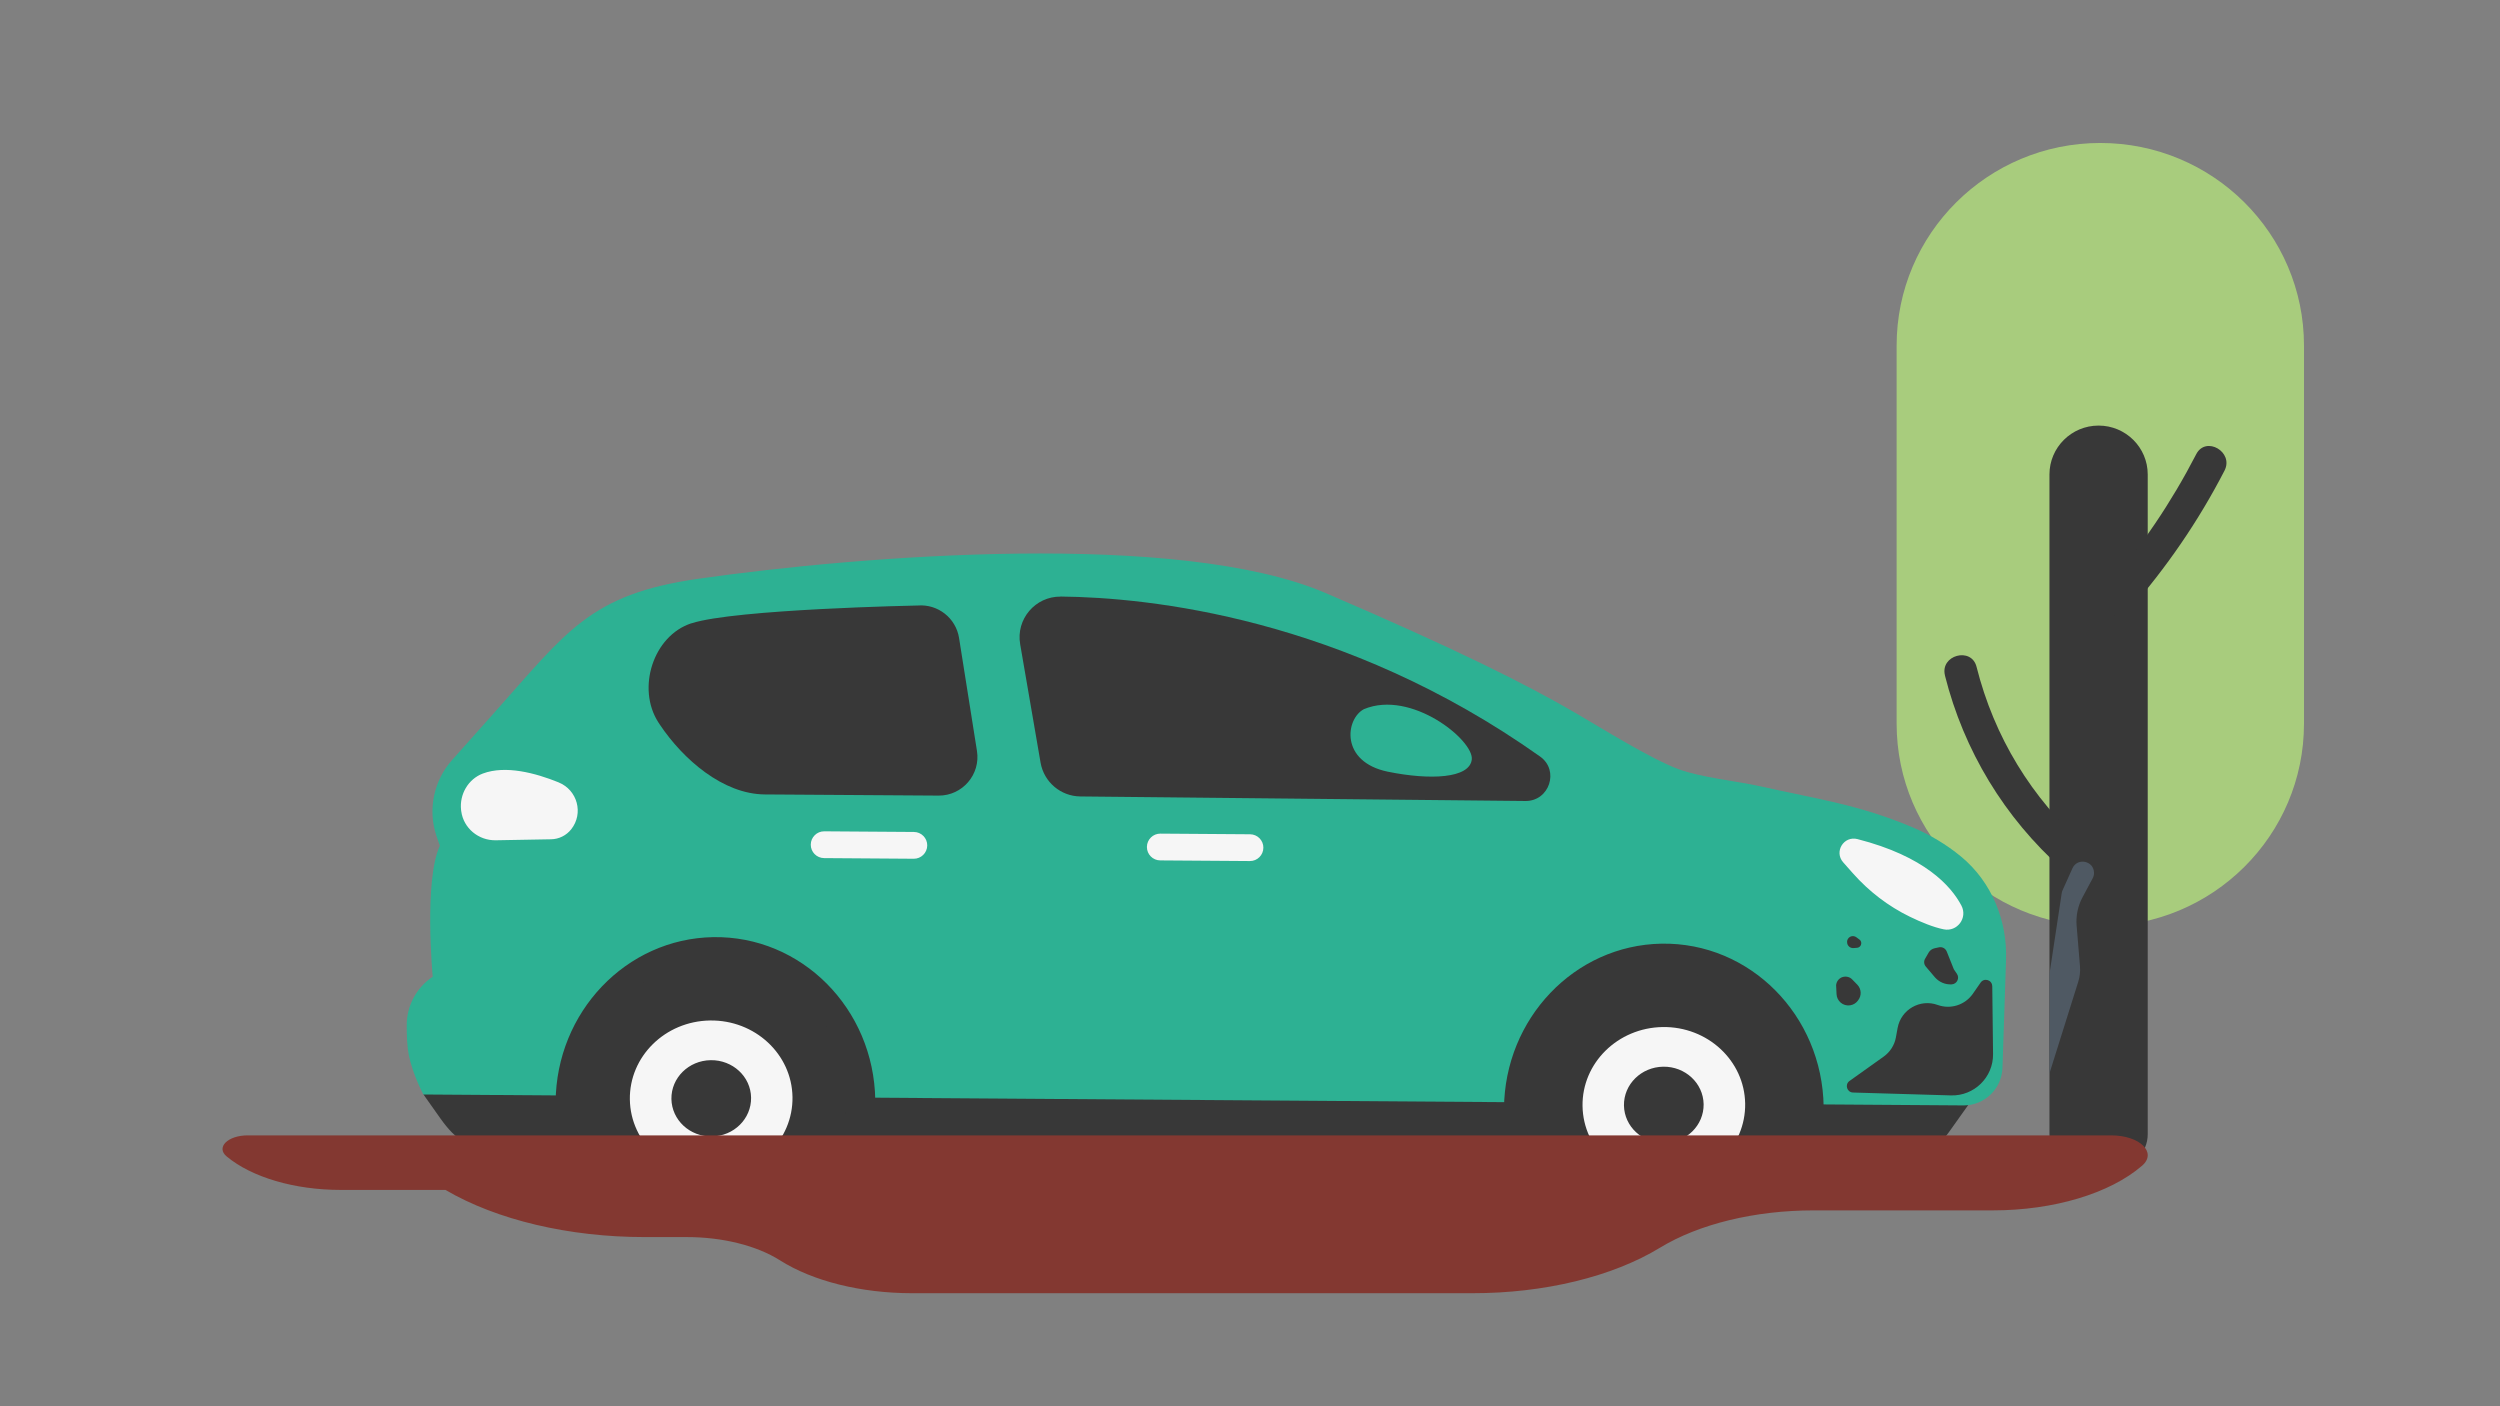 <svg width="512" height="288" viewBox="0 0 512 288" fill="none" xmlns="http://www.w3.org/2000/svg">
<rect x="0" y="0" width="512" height="288" fill="#808080" stroke="none"/>
<g clip-path="url(#clip0_2183_22523)">
<path d="M471.857 70.772C471.857 47.858 453.181 29.283 430.143 29.283C407.105 29.283 388.429 47.858 388.429 70.772V148.203C388.429 171.117 407.105 189.692 430.143 189.692C453.181 189.692 471.857 171.117 471.857 148.203V70.772Z" fill="#A8CC7D"/>
<path d="M429.791 87.159C435.347 87.159 439.854 91.642 439.854 97.168V232.285C439.854 236.159 436.693 239.31 432.791 239.31H426.791C422.896 239.31 419.728 236.167 419.728 232.285V97.168C419.728 91.642 424.235 87.159 429.791 87.159Z" fill="#383838"/>
<path d="M398.323 138.346C402.203 153.736 410.499 167.444 422.391 178.024C425.597 180.878 430.357 176.174 427.135 173.305C416.039 163.433 408.417 150.935 404.797 136.565C403.749 132.401 397.275 134.167 398.331 138.338L398.323 138.346Z" fill="#383838"/>
<path d="M435.997 125.049C443.68 116.273 450.239 106.736 455.58 96.384C457.547 92.571 451.761 89.192 449.787 93.02C444.706 102.869 438.568 111.98 431.252 120.337C428.429 123.565 433.15 128.299 435.997 125.056V125.049Z" fill="#383838"/>
<path d="M419.728 199.503L422.238 182.925C422.268 182.72 422.33 182.514 422.414 182.324L424.434 177.833C425.452 175.565 428.857 176.288 428.857 178.777C428.857 179.158 428.765 179.523 428.589 179.858L426.493 183.778C425.544 185.551 425.13 187.553 425.291 189.555L425.98 197.889C426.064 198.955 425.949 200.028 425.628 201.048L419.735 219.818V199.503H419.728Z" fill="#4F5963"/>
</g>
<path d="M405.845 222.445L399.16 231.836C396.541 235.519 392.312 237.711 387.804 237.741L122.408 236.002L101.589 235.857C96.081 235.182 93.435 233.6 90.22 229.092L86.718 224.14L133.362 188.657L292.703 180.397L392.991 195.421L405.858 222.444L405.845 222.445Z" fill="#383838"/>
<path d="M86.706 224.153C86.706 224.153 84.574 220.207 83.721 216.086C83.391 214.448 83.284 212.137 83.296 209.923C83.302 205.941 85.309 202.236 88.621 200.035C88.621 200.035 86.766 180.327 90.091 173.189C90.091 173.189 89.746 172.34 89.329 171.036C87.604 165.697 88.861 159.825 92.603 155.633L101.224 145.961C116.119 129.283 120.825 121.713 142.968 118.54C176.462 113.75 241.591 108.606 271.468 121.449C298.226 132.947 312.477 140.074 322.845 146.121C328.121 149.198 338.011 155.382 343.714 157.51C348.418 159.265 355.685 159.947 360.602 161.055C372.366 163.693 380.554 164.765 391.569 169.383C395.219 170.919 398.625 172.95 401.631 175.431C407.908 180.612 411.157 188.603 410.833 196.734L410.106 218.724C409.945 222.968 406.497 226.333 402.245 226.389L86.706 224.153Z" fill="#2DB193"/>
<path d="M114.392 160.224C109.655 158.305 103.529 156.68 98.884 158.421C95.88 159.552 94.076 162.688 94.427 165.878C94.432 165.967 94.448 166.055 94.466 166.156C94.932 169.62 98.004 172.149 101.517 172.089L112.856 171.884C114.472 171.86 115.979 171.103 116.978 169.849C119.565 166.587 118.261 161.801 114.406 160.236L114.392 160.224Z" fill="#F6F6F6"/>
<path d="M401.166 185.744C399.155 181.919 393.897 175.916 380.246 172.424C378.029 171.852 376.406 174.484 377.925 176.195C378.583 176.941 379.256 177.711 379.914 178.444C383.139 182.086 387.036 185.086 391.414 187.212C393.668 188.304 396.109 189.311 398.179 189.737C400.469 190.216 402.255 187.806 401.166 185.744Z" fill="#F6F6F6" stroke="#F6F6F6" stroke-width="1.2" stroke-miterlimit="10"/>
<path d="M141.595 127.661C150.554 124.741 187.954 124.007 187.954 124.007C192.078 123.676 195.766 126.572 196.414 130.651L200.083 153.799C200.842 158.624 197.094 162.969 192.215 162.94L156.629 162.7C148.066 162.638 139.904 155.522 135.142 148.414C135.033 148.254 134.923 148.081 134.813 147.908C130.365 140.977 133.752 130.211 141.594 127.648L141.595 127.661Z" fill="#383838"/>
<path d="M217.241 122.171C235.234 122.358 275.149 126.418 315.407 154.937C319.41 157.767 317.321 164.084 312.415 164.043L221.25 163.113C217.223 163.07 213.803 160.162 213.11 156.2L208.929 131.93C208.043 126.807 212.017 122.132 217.229 122.184L217.241 122.171Z" fill="#383838"/>
<path d="M301.423 155.506C301.801 151.57 289.03 141.207 279.345 145.229C275.539 147.211 274.419 156.028 284.23 158.043C292.846 159.807 301.044 159.442 301.423 155.506Z" fill="#2DB193"/>
<path d="M255.973 176.343L237.613 176.211C236.097 176.205 234.867 174.952 234.886 173.45C234.893 171.935 236.148 170.707 237.652 170.727L256.012 170.859C257.528 170.865 258.758 172.118 258.738 173.62C258.732 175.134 257.477 176.363 255.973 176.343Z" fill="#F6F6F6"/>
<path d="M187.132 175.871L168.772 175.739C167.256 175.732 166.026 174.479 166.046 172.977C166.052 171.463 167.307 170.235 168.811 170.254L187.171 170.386C188.688 170.392 189.917 171.646 189.898 173.148C189.891 174.662 188.636 175.89 187.132 175.871Z" fill="#F6F6F6"/>
<path d="M179.243 226.115C179.243 225.847 179.257 225.592 179.257 225.325C179 206.561 164.132 191.613 146.047 191.926C128.216 192.241 113.933 207.275 113.792 225.676L179.256 226.127L179.243 226.115Z" fill="#383838"/>
<path d="M373.47 227.45C373.47 227.183 373.484 226.928 373.484 226.661C373.227 207.896 358.359 192.949 340.274 193.262C322.443 193.577 308.16 208.611 308.019 227.012L373.483 227.462L373.47 227.45Z" fill="#383838"/>
<path d="M173.432 223.81C173.204 209.13 160.591 197.421 145.26 197.658C129.929 197.896 117.685 209.988 117.913 224.669C118.14 239.349 130.753 251.057 146.084 250.82C161.415 250.583 173.659 238.49 173.432 223.81Z" fill="#383838"/>
<path d="M162.302 224.669C162.164 215.869 154.596 208.852 145.399 208.996C136.201 209.14 128.857 216.39 128.995 225.19C129.133 233.989 136.701 241.006 145.898 240.863C155.095 240.719 162.439 233.469 162.302 224.669Z" fill="#F6F6F6"/>
<path d="M137.505 225.064C137.577 229.374 141.277 232.816 145.783 232.747C150.289 232.679 153.882 229.13 153.822 224.807C153.762 220.485 150.05 217.056 145.544 217.124C141.038 217.192 137.445 220.742 137.505 225.064Z" fill="#383838"/>
<path d="M368.522 225.134C368.295 210.454 355.682 198.745 340.351 198.982C325.02 199.22 312.776 211.312 313.003 225.993C313.231 240.673 325.844 252.381 341.175 252.144C356.506 251.907 368.75 239.814 368.522 225.134Z" fill="#383838"/>
<path d="M357.409 226.015C357.272 217.215 349.706 210.197 340.509 210.339C331.311 210.481 323.966 217.73 324.103 226.53C324.239 235.329 331.805 242.348 341.003 242.205C350.2 242.063 357.545 234.814 357.409 226.015Z" fill="#F6F6F6"/>
<path d="M332.586 226.399C332.658 230.708 336.359 234.15 340.864 234.082C345.37 234.014 348.963 230.464 348.903 226.142C348.831 221.833 345.131 218.391 340.625 218.459C336.119 218.527 332.526 222.077 332.586 226.399Z" fill="#383838"/>
<path d="M408.017 201.953L408.178 215.875C408.232 220.63 404.31 224.487 399.539 224.339L379.502 223.75C378.252 223.719 377.757 222.113 378.781 221.379L385.784 216.387C387.091 215.449 387.994 214.046 388.278 212.468L388.633 210.518C389.325 206.759 393.233 204.505 396.835 205.815C399.477 206.774 402.439 205.823 404.04 203.523L405.628 201.236C406.356 200.185 407.997 200.694 408.005 201.966L408.017 201.953Z" fill="#383838"/>
<path d="M394.976 195.113L394.257 196.355C393.962 196.865 394.016 197.485 394.394 197.939C394.88 198.527 395.62 199.383 396.253 200.13C397.101 201.121 398.375 201.673 399.684 201.6L399.709 201.599C400.789 201.536 401.382 200.313 400.768 199.425L400.262 198.685C400.181 198.575 400.111 198.451 400.067 198.313L398.684 194.853C398.425 194.229 397.759 193.865 397.091 194.011L396.208 194.204C395.691 194.317 395.235 194.643 394.976 195.1L394.976 195.113Z" fill="#383838"/>
<path d="M376.049 202.003L376.123 203.603C376.19 205.037 377.474 206.097 378.892 205.892C379.524 205.799 380.082 205.468 380.466 204.967L380.562 204.835C381.295 203.886 381.22 202.528 380.377 201.664L379.321 200.58C378.812 200.057 378.027 199.877 377.338 200.112L377.299 200.114C376.51 200.405 375.998 201.166 376.036 201.991L376.049 202.003Z" fill="#383838"/>
<path d="M380.816 192.421L380.183 191.954C379.616 191.535 378.82 191.686 378.453 192.288C378.287 192.55 378.238 192.87 378.316 193.172L378.319 193.248C378.474 193.826 379.001 194.209 379.598 194.169L380.334 194.109C380.689 194.08 381.009 193.836 381.133 193.5L381.132 193.475C381.28 193.086 381.145 192.66 380.829 192.42L380.816 192.421Z" fill="#383838"/>
<path d="M50.699 232.523H432.353C438.24 232.523 441.827 236.027 438.704 238.732C432.121 244.428 420.58 247.886 408.153 247.886H371.42C359.394 247.886 347.937 250.671 339.962 255.534C330.215 261.469 316.247 264.859 301.605 264.848H186.701C176.321 264.836 166.467 262.382 159.737 258.113C154.948 255.089 147.985 253.354 140.622 253.354C137.942 253.354 135.009 253.354 132.013 253.354C116.527 253.354 101.737 249.85 91.23 243.697H69.772C60.341 243.697 51.564 241.118 46.416 236.837C44.179 234.977 46.648 232.523 50.741 232.523H50.699Z" fill="#833831"/>
<path d="M416.571 236.21H243.773C241.442 236.21 239.553 237.232 239.553 238.493C239.553 239.753 241.442 240.775 243.773 240.775H416.571C418.902 240.775 420.791 239.753 420.791 238.493C420.791 237.232 418.902 236.21 416.571 236.21Z" fill="#833831"/>
<path d="M124.502 235.376H79.288C77.458 235.376 75.975 236.179 75.975 237.168C75.975 238.158 77.458 238.961 79.288 238.961H124.502C126.332 238.961 127.815 238.158 127.815 237.168C127.815 236.179 126.332 235.376 124.502 235.376Z" fill="#833831"/>
<defs>
<clipPath id="clip0_2183_22523">
<rect width="83.429" height="210.02" fill="white" transform="translate(388.429 29.283)"/>
</clipPath>
</defs>
</svg>
